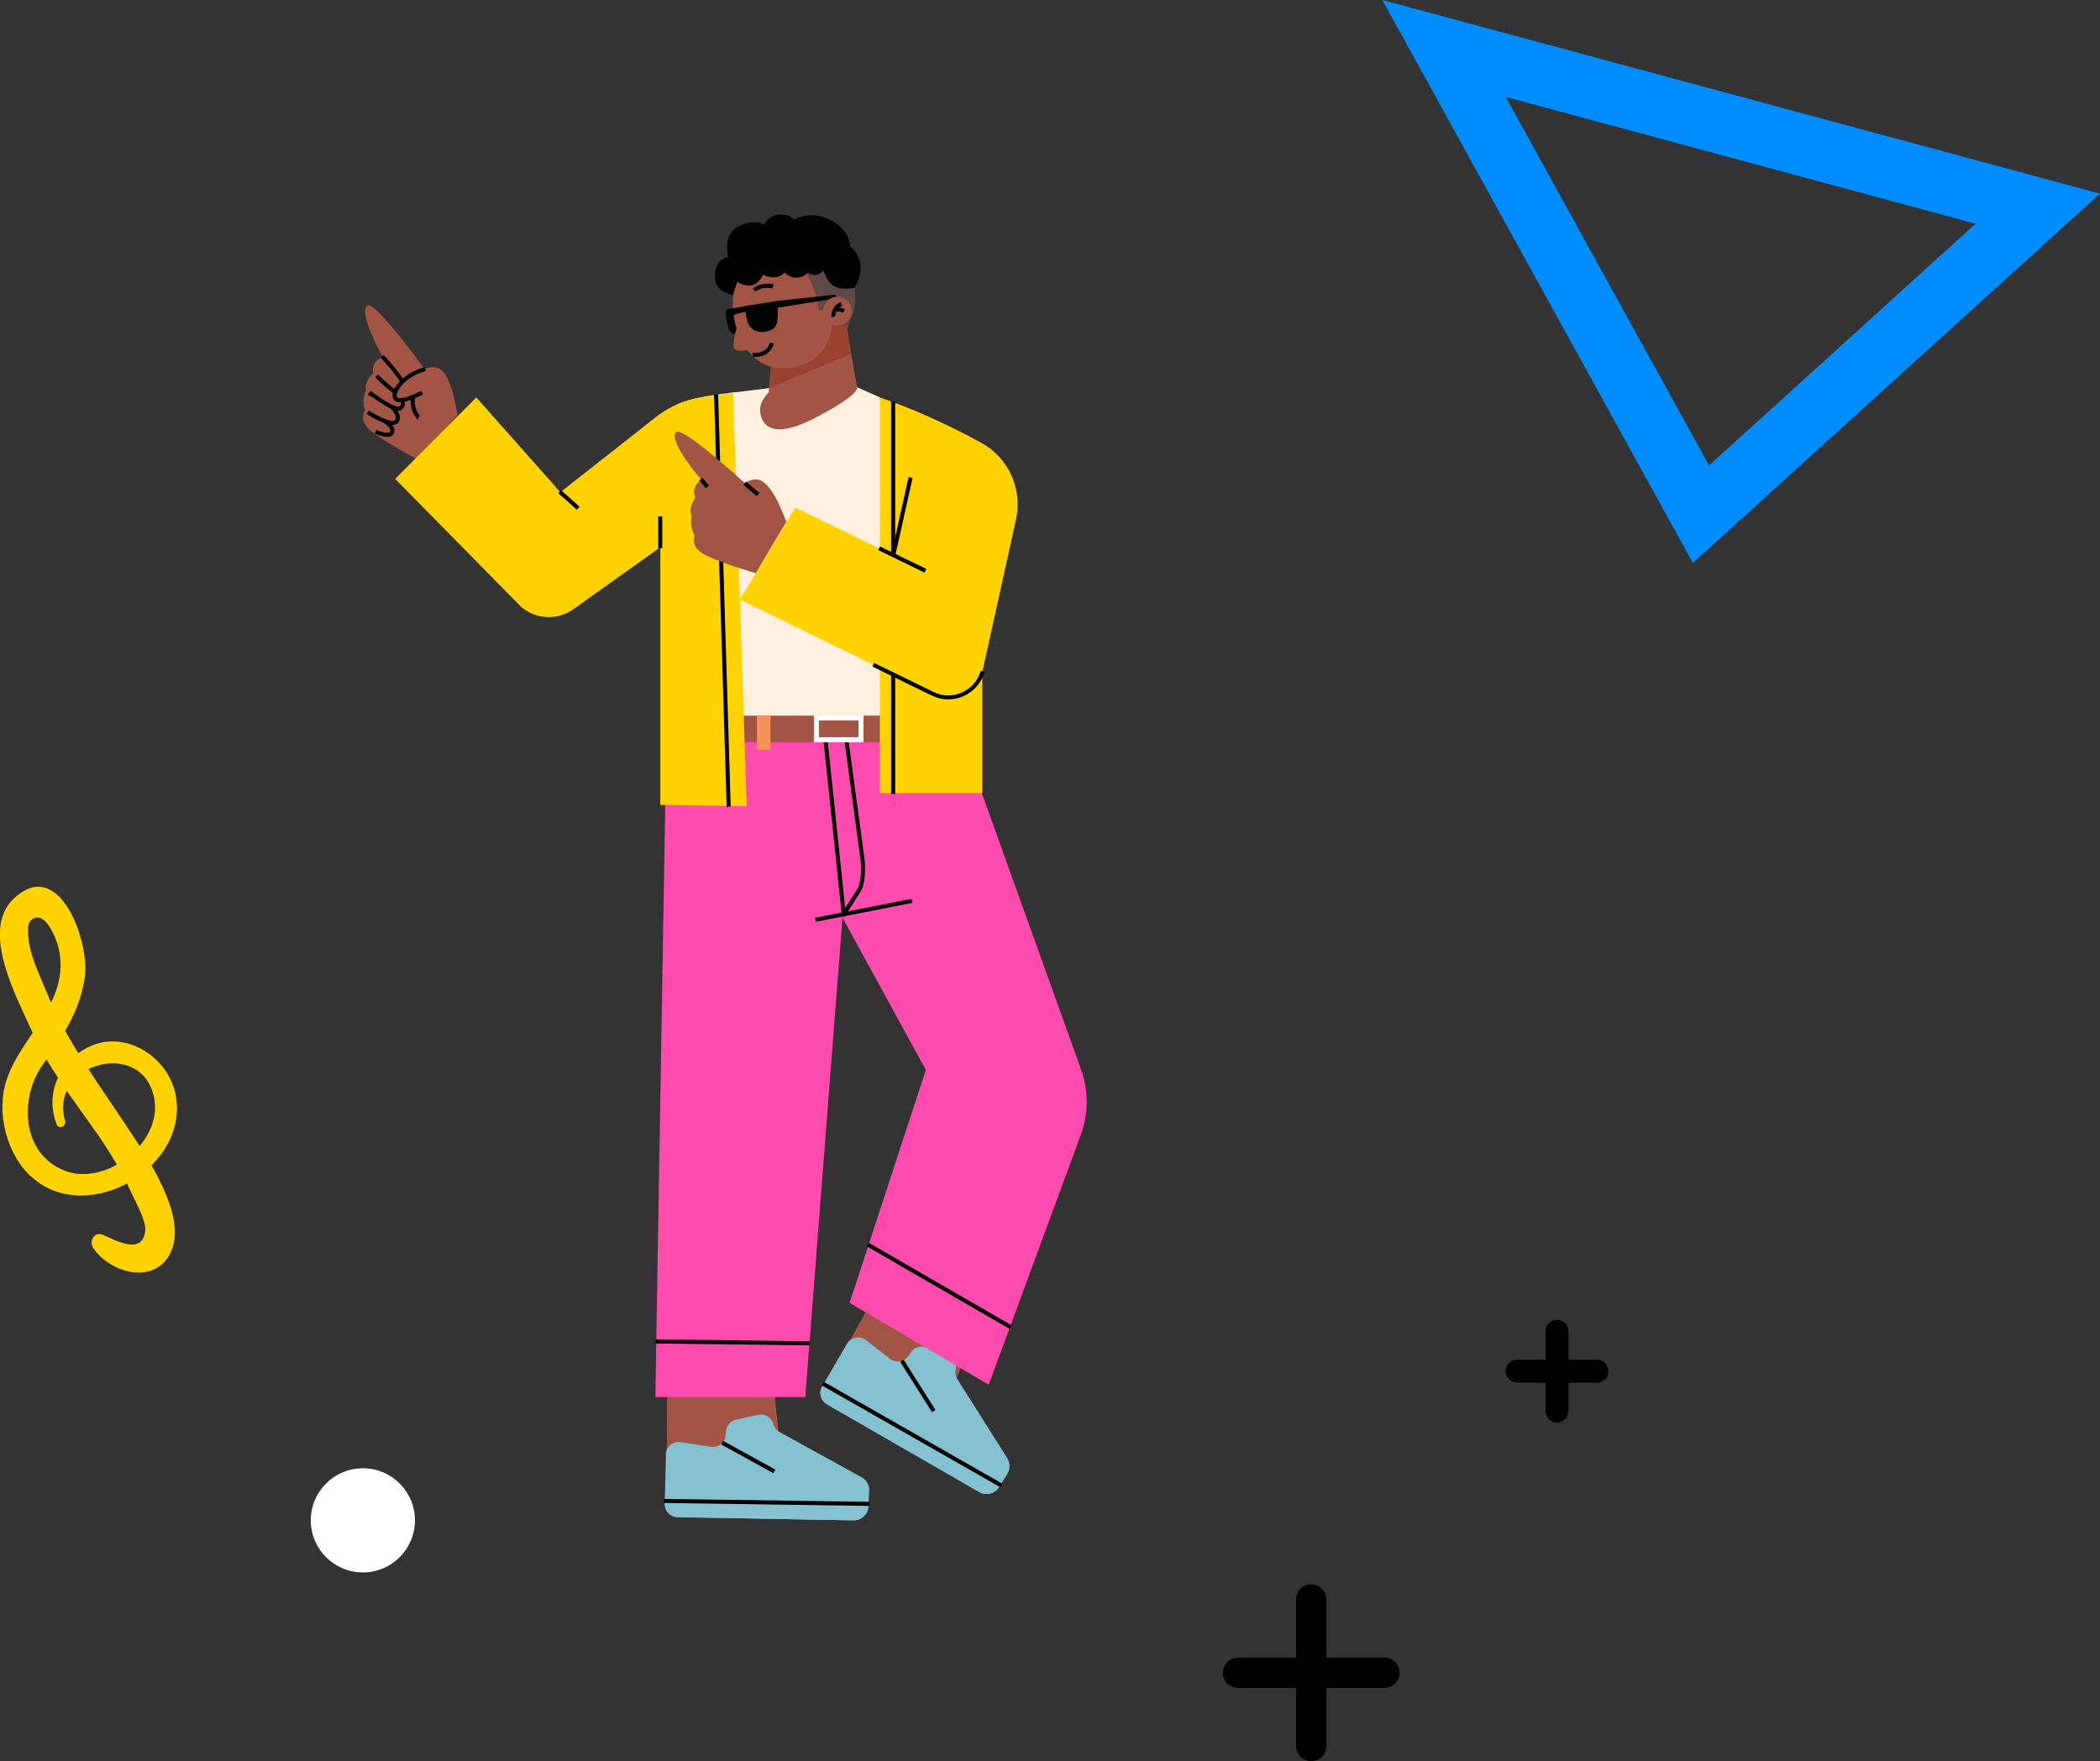 <?xml version="1.0" encoding="UTF-8"?><svg id="_レイヤー_2" xmlns="http://www.w3.org/2000/svg" viewBox="0 0 294.68 247.19"><rect x="0" y="0" width="294.68" height="247.19" fill="#333333" stroke="none"/><defs><style>.cls-1{fill:#008dff;}.cls-2{fill:#f69157;}.cls-3{fill:#ff4bae;}.cls-4{fill:#fff;}.cls-5{fill:#fff0df;}.cls-6{fill:#ffd200;}.cls-7{fill:#994230;}.cls-8{fill:#84c2d2;}.cls-9{fill:#a35545;}.cls-10{fill:#604a47;}.cls-11,.cls-12,.cls-13{stroke:#000;}.cls-11,.cls-13{stroke-width:2px;}.cls-12{stroke-miterlimit:10;stroke-width:.25px;}.cls-13{stroke-linecap:round;stroke-linejoin:round;}</style></defs><g id="_背景"><circle class="cls-4" cx="50.92" cy="213.4" r="7.31"/><g><path class="cls-9" d="m64.2,58.26s-11.31-16.43-12.66-15.38c-1.35,1.05,2.15,7.21,2.15,7.21,0,0-1.71.64-1.3,2.26,0,0-1.36,1.25-1.04,2.43,0,0-.67,1.52-.12,2.8,0,0-.92,1.15.44,2.56,1.36,1.4,6.88,4.33,6.88,4.33l5.66-6.21Z"/><path class="cls-12" d="m56.66,55.7c-1.12,0-3.55-2.46-3.83-2.75l.23-.22s.69.71,1.5,1.39c1.38,1.16,1.94,1.29,2.15,1.26.08-.01.14-.05.18-.12.39-.73-1.82-3.49-3.31-5.05l.23-.22s1,1.05,1.9,2.22c1.26,1.63,1.74,2.68,1.46,3.21-.09.16-.23.26-.41.29-.03,0-.06,0-.09,0Z"/><path class="cls-12" d="m55.91,57.53c-.59,0-1.5-.52-2.19-.95-.97-.61-1.86-1.3-1.87-1.3l.19-.25s.89.69,1.84,1.29c1.71,1.07,2.13.92,2.22.85.17-.14.26-.31.27-.52.03-.6-.61-1.26-.62-1.27l.23-.22s.74.77.71,1.51c-.02.29-.15.54-.39.75-.1.09-.24.12-.4.12Z"/><path class="cls-12" d="m55.1,59.53c-1.11,0-3.21-1.29-3.48-1.46l.17-.27s.71.44,1.51.83c1.36.66,1.86.62,2.04.54.12-.05.27-.17.32-.39.04-.23,0-.75-.82-1.59l.23-.22c.87.9.97,1.51.9,1.87-.05.28-.23.5-.5.62-.1.05-.23.07-.37.07Z"/><path class="cls-12" d="m54.36,61.19c-.19,0-.42-.03-.67-.09-.49-.12-.93-.3-.95-.31l.12-.29c.53.23,1.7.58,1.95.22.09-.13.12-.26.09-.4-.1-.46-.75-.93-.99-1.07l.16-.27s.99.59,1.14,1.28c.05.23,0,.45-.14.65-.13.19-.37.29-.72.29Z"/><path class="cls-12" d="m58.52,58.59c-1.05-1.31-.74-2.89-.72-2.96l.31.06-.16-.03.16.03s-.3,1.5.66,2.69l-.25.2Z"/><path class="cls-9" d="m64.2,58.26c-.14-.32-.68-5.77-2.73-6.59-2.06-.82-6.15,2.36-6.04,4.11.06.97,4.06-.8,4.06-.8l4.72,3.27Z"/><path class="cls-12" d="m56.13,56.33c-.23,0-.42-.04-.58-.13-.14-.09-.32-.27-.34-.62-.03-.7.51-1.44.98-1.95.79-.86,1.91-1.52,3.34-1.96l.09.3c-1.37.42-2.45,1.05-3.2,1.87-.34.38-.92,1.1-.89,1.72,0,.23.11.32.18.37.11.06.25.09.41.09.81,0,2.2-.64,2.71-.88.1-.05.18-.08.23-.1l.12.29s-.12.06-.22.1c-.96.45-2.07.91-2.84.91Z"/><path class="cls-9" d="m111.02,76.1s-11.31-16.43-12.66-15.38c-1.35,1.05,2.15,7.21,2.15,7.21,0,0-1.71.64-1.3,2.26,0,0-1.36,1.25-1.04,2.43,0,0-.67,1.52-.12,2.8,0,0-.92,1.15.44,2.56,1.36,1.4,6.88,4.33,6.88,4.33l5.66-6.21Z"/><path class="cls-12" d="m103.48,73.54c-1.12,0-3.55-2.46-3.83-2.75l.23-.22s.69.71,1.5,1.39c1.38,1.16,1.94,1.29,2.15,1.26.08-.01.14-.05.18-.12.39-.73-1.82-3.49-3.31-5.05l.23-.22s1,1.05,1.9,2.22c1.26,1.63,1.74,2.68,1.46,3.21-.09.16-.23.26-.41.29-.03,0-.06,0-.09,0Z"/><path class="cls-12" d="m102.74,75.37c-.59,0-1.5-.52-2.19-.95-.97-.61-1.86-1.3-1.87-1.3l.19-.25s.89.69,1.84,1.29c1.71,1.07,2.13.92,2.22.85.17-.14.26-.31.27-.52.03-.6-.61-1.26-.62-1.27l.23-.22s.74.77.71,1.51c-.02.29-.15.54-.39.75-.1.09-.24.12-.4.12Z"/><path class="cls-12" d="m101.93,77.37c-1.11,0-3.21-1.29-3.48-1.46l.17-.27s.71.44,1.51.83c1.36.66,1.86.62,2.04.54.12-.05.27-.17.32-.39.04-.23,0-.75-.82-1.59l.23-.22c.87.9.97,1.51.9,1.87-.05.28-.23.5-.5.62-.1.05-.23.07-.37.07Z"/><path class="cls-12" d="m101.18,79.03c-.19,0-.42-.03-.67-.09-.49-.12-.93-.3-.95-.31l.12-.29c.53.23,1.7.58,1.95.22.09-.13.12-.26.09-.4-.1-.46-.75-.93-.99-1.07l.16-.27s.99.59,1.14,1.28c.05.23,0,.45-.14.65-.13.19-.37.29-.72.29Z"/><path class="cls-12" d="m105.35,76.43c-1.05-1.31-.74-2.89-.72-2.96l.31.06-.16-.03.16.03s-.3,1.5.66,2.69l-.25.2Z"/><path class="cls-9" d="m111.02,76.1c-.14-.32-.68-5.77-2.73-6.59s-6.15,2.36-6.04,4.11c.06.97,4.06-.8,4.06-.8l4.72,3.27Z"/><path class="cls-12" d="m102.96,74.17c-.23,0-.42-.04-.58-.13-.14-.09-.32-.27-.34-.62-.03-.7.51-1.44.98-1.95.79-.86,1.91-1.52,3.34-1.96l.09.3c-1.37.42-2.45,1.05-3.2,1.87-.34.38-.92,1.1-.89,1.72,0,.23.11.32.18.37.62.37,2.5-.5,3.12-.79.1-.05.18-.08.23-.1l.12.29s-.12.06-.22.1c-.96.45-2.07.91-2.84.91Z"/><path class="cls-5" d="m107.98,54.47c-5.11.7-9.65.89-12.98,2.29l3.57,47.3h31.19l-6.28-48.28-3.17-1.41-12.32.09Z"/><polygon class="cls-9" points="122.87 181.64 117.41 191.51 132.17 198.29 137.56 185.6 122.87 181.64"/><g><path class="cls-8" d="m118.74,188.81l-3.46,5.95c-.4.86-.07,1.88.75,2.35l21.38,12.31c.97.56,2.2.25,2.79-.7l1.15-1.83c.42-.68.42-1.53,0-2.21l-7.01-11.11c-.26-.42-.35-.93-.23-1.41h0c.23-.95-.33-1.91-1.27-2.19l-3-.88c-.78-.23-1.61.08-2.05.76l-.27.41c-.58.89-1.79,1.1-2.63.47l-3.38-2.64c-.93-.7-2.28-.36-2.76.7Z"/><path class="cls-8" d="m115.57,194.27l-.28.49c-.4.86-.07,1.88.75,2.35l21.38,12.31c.97.56,2.2.25,2.79-.7l.18-.29-24.82-14.17Z"/></g><rect class="cls-12" x="128.64" y="190.47" width=".32" height="8.11" transform="translate(-83.97 98.82) rotate(-32.27)"/><rect class="cls-12" x="127.82" y="187.07" width=".32" height="28.58" transform="translate(-110.34 212.67) rotate(-60.28)"/><polygon class="cls-9" points="93.59 196.1 93.57 207.38 109.77 206.19 108.36 192.47 93.59 196.1"/><g><path class="cls-8" d="m93.44,204.37l-.16,6.88c.07.94.85,1.68,1.79,1.7l24.67.45c1.11.02,2.05-.84,2.11-1.96l.12-2.16c.04-.8-.37-1.55-1.07-1.93l-11.5-6.34c-.43-.24-.75-.64-.88-1.12h0c-.26-.94-1.21-1.52-2.17-1.3l-3.05.68c-.79.18-1.37.85-1.43,1.65l-.04.49c-.08,1.06-1.03,1.83-2.08,1.68l-4.24-.68c-1.16-.16-2.17.79-2.08,1.95Z"/><path class="cls-8" d="m93.3,210.69v.56c.06.94.84,1.68,1.78,1.7l24.67.45c1.11.02,2.05-.84,2.11-1.96l.02-.34-28.58-.41Z"/></g><path class="cls-3" d="m93.35,112.98l-1.39,83.12h21.04l5.22-67.3,11.7,21.38-10.7,32.69,19.52,11.49,12.92-35.07c1.09-2.96,1.1-6.21.04-9.17l-17.83-49.66-35.56.09-4.96,12.43Z"/><rect class="cls-12" x="104.85" y="200.46" width=".32" height="8.11" transform="translate(-124.8 197.89) rotate(-61.17)"/><rect class="cls-12" x="107.43" y="196.6" width=".32" height="28.58" transform="translate(-104.83 315.44) rotate(-89.18)"/><rect class="cls-12" x="102.66" y="177.72" width=".32" height="21.39" transform="translate(-86.83 288.93) rotate(-89.3)"/><rect class="cls-12" x="131.62" y="169.02" width=".32" height="22.89" transform="translate(-90.41 204.18) rotate(-59.95)"/><path d="m102.8,43.29s-.58.06-.84.19c-.31.15.09,3.22.93,3.37.39.07.49-.22.5-.58,0-.36-.59-2.97-.59-2.97Z"/><path class="cls-9" d="m108.21,51.16l-.35,3.91s-1.2,1.17-1.2,2.39.68,4.76,7.37,1.37c6.69-3.39,6.26-4.46,6.26-4.46l-1.74-9.56-10.35,6.35Z"/><rect class="cls-9" x="97.26" y="100.46" width="36.87" height="3.73"/><path class="cls-9" d="m104.21,43.32s-1.72,4.81-1.15,5.61c.57.8,3.39-.18,3.31-.45-.08-.27-2.16-5.16-2.16-5.16Z"/><polygon class="cls-7" points="108.21 51.16 107.98 54.47 119.44 49.65 118.49 43.66 108.21 51.16"/><path class="cls-9" d="m104.2,48.11c1.11,2,2.9,3.51,5.41,3.55,5.34.09,7.49-3.78,7.16-7.55-.21-2.4-.91-5.56-3.14-7.09-.18-.12-.36-.24-.56-.34-1.2-.61-2.78-.8-4.86-.28-1.21.3-2.3.47-3.32,1.28-2.34,1.86-2.36,5.34-1.66,7.98.22.85.55,1.68.97,2.44Z"/><path class="cls-10" d="m114.92,43.4c.04.24.54.09.81.13.05,0,.1.02.15,0,.05-.03.07-.08.1-.14.16-.41.27-.84.34-1.27.31.49.38,1.1.39,1.68.04,1.46,1.54,1.22,2.2,2.48.27-1,.12-.49.53-1.56.8-2.11.68-3.8.17-5.98-.09-.4-.23-.83-.55-1.08-.31-.24-5.82-.61-6.05-.04-.22.56,1.34,2.21,1.91,5.77Z"/><path class="cls-12" d="m105.9,49.98s-.1,0-.14,0v-.32c1.99.07,2.35-1.38,2.36-1.44l.31.07s-.41,1.69-2.53,1.69Z"/><path class="cls-12" d="m106.03,40.78l-.19-.26c1.17-.86,2.49-.51,2.55-.5l-.08.31.04-.15-.04.15s-1.23-.32-2.28.45Z"/><path d="m104.53,42.97l4.46-.72s.59,3.08-.44,3.84c-.95.71-3.32,1.02-3.79-1.41-.15-.8-.22-1.71-.22-1.71Z"/><path d="m102.78,43.29l2.69-.5.17,1s-1.25-.25-2.93.57l.06-1.07Z"/><path d="m108.88,42.26l8.13-.88c.18-.02.35.11.38.3l.12.82-.58.09-.06-.29c-.03-.18-.21-.3-.39-.28l-7.51,1.2-.28-.43c-.08-.21-.04-.51.19-.53Z"/><g><path class="cls-9" d="m116.11,45.12c.62.6,1.52.72,2.26.37.22-.1.42-.25.6-.43.77-.8.74-2.08-.06-2.85-.8-.77-2.08-.74-2.85.06-.06.06-.12.13-.17.2-.6.81-.52,1.95.22,2.66Z"/><path class="cls-12" d="m117.08,44.37h-.32c0-.07.07-1.3,1.12-1.8l.14.29c-.88.42-.94,1.5-.94,1.51Z"/><path class="cls-12" d="m118.23,43.75c-.35-.23-.95-.13-.96-.12l-.06-.31s.73-.13,1.19.17l-.17.26Z"/></g><path d="m102.83,41.38s-2.8-.41-2.52-2.97c.25-2.3,1.87-2.3,1.87-2.3,0,0-.79-3.01,1.16-4.16,2.34-1.38,3.91-.44,3.91-.44,0,0,.6-1.39,2.31-1.39,1.45,0,1.86.73,1.86.73,0,0,2.7-1.77,5.98.56,1.91,1.36,1.91,3.21,1.91,3.21,0,0,2.85,2.02.6,5.78-3.18.57-3.72-.87-4.42-2.46,0,0-.63,1.24-2.18.34-.27.37-1.69,1.37-3.23-.02,0,0-.91,1.28-3.02.3,0,0-.91,2.6-3.61,1.02l-.61,1.81Z"/><path class="cls-6" d="m102.87,55.17l-4.28.58c-2.38.32-4.63,1.28-6.51,2.76l-13.45,10.58-11.79-13.3-11.39,11.43,17.65,17.93c2.06,1.81,5.1,1.97,7.34.37l12.22-8.71v36.17l12.12.19-1.91-58Z"/><path class="cls-6" d="m123.47,55.79v55.53h14.37v-16.97l4.73-21.44c.95-4.3-1.07-8.7-4.94-10.8-4.68-2.53-9.39-4.7-14.17-6.32Z"/><path class="cls-12" d="m118.53,128.37l-.27-.17,2.16-3.34c.46-.83.62-2.26.47-4.11l-2.25-16.65.31-.04,2.25,16.67c.16,1.95-.02,3.4-.51,4.3h0s-2.16,3.36-2.16,3.36Z"/><rect class="cls-12" x="116.97" y="104.01" width=".32" height="24.35" transform="translate(-11.47 12.83) rotate(-5.98)"/><rect class="cls-12" x="114.43" y="127.61" width="13.56" height=".32" transform="translate(-22.34 25.73) rotate(-11.1)"/><rect class="cls-12" x="92.49" y="72.6" width=".32" height="4.22"/><rect class="cls-12" x="121.01" y="72.38" width="11.05" height=".32" transform="translate(28.19 180.24) rotate(-77.42)"/><rect class="cls-12" x="79.67" y="68.55" width=".32" height="3.24" transform="translate(-25.66 83.13) rotate(-48.32)"/><path class="cls-4" d="m121.17,104.18h-6.96v-3.76h6.96v3.76Zm-6.26-.7h5.56v-2.36h-5.56v2.36Z"/><rect class="cls-12" x="101.21" y="55.48" width=".32" height="57.64" transform="translate(-2.53 3.13) rotate(-1.75)"/><rect class="cls-12" x="125.17" y="56.46" width=".32" height="54.86"/><g><polygon class="cls-6" points="131.43 80.89 111.6 71.25 103.82 84.17 133.79 98.79 131.43 80.89"/><rect class="cls-12" x="126.45" y="75.06" width=".32" height="6.98" transform="translate(.59 158.03) rotate(-64.06)"/><path class="cls-12" d="m133.07,98.04c-.77,0-1.55-.18-2.26-.52l-8.23-4.02.14-.28,8.23,4.02c1.27.62,2.75.66,4.05.09,1.3-.56,2.28-1.66,2.7-3.02l.3.09c-.44,1.44-1.49,2.61-2.88,3.21-.66.28-1.35.43-2.05.43Z"/></g><rect class="cls-2" x="106.21" y="100.46" width="1.91" height="4.78"/><path class="cls-9" d="m110.34,73.23s-14.37-13.84-15.48-12.54c-1.11,1.3,3.55,6.64,3.55,6.64,0,0-1.55.97-.82,2.48,0,0-1.08,1.49-.53,2.59,0,0-.36,1.62.44,2.77,0,0-.67,1.31.94,2.42,1.61,1.1,7.6,2.87,7.6,2.87l4.3-7.22Z"/><path class="cls-9" d="m110.34,73.23c-.2-.29-1.82-5.51-3.99-5.91-2.18-.39-5.55,3.54-5.1,5.23.25.94,3.82-1.59,3.82-1.59l5.28,2.27Z"/><rect class="cls-12" x="105.27" y="67.51" width=".32" height="2.22" transform="translate(-15.05 104.78) rotate(-49.76)"/><rect class="cls-12" x="98.63" y="67.19" width=".32" height="1.18" transform="translate(-20.48 79.05) rotate(-39.85)"/></g><path class="cls-13" d="m224.09,191.85h-4.99v-4.99c0-.34-.28-.61-.61-.61s-.61.28-.61.61v4.99h-4.99c-.34,0-.61.28-.61.61s.28.61.61.61h4.99v4.99c0,.34.28.61.61.61s.61-.28.61-.61v-4.99h4.99c.34,0,.61-.28.61-.61s-.28-.61-.61-.61Z"/><path class="cls-11" d="m194.28,233.66h-9.15v-9.15c0-.62-.5-1.13-1.13-1.13s-1.13.5-1.13,1.13v9.15h-9.15c-.62,0-1.13.5-1.13,1.13s.5,1.13,1.13,1.13h9.15v9.15c0,.62.5,1.13,1.13,1.13s1.13-.5,1.13-1.13v-9.15h9.15c.62,0,1.13-.5,1.13-1.13s-.5-1.13-1.13-1.13Z"/><g><path class="cls-6" d="m9.12,157.29c-2.3-8.11,11.1-11.74,12.55-2.93,1.01,6.15-6.88,12.21-12.61,9.95-6.04-2.38-6.37-10.1-3.14-14.75,2.77-3.97,5.25-7.42,5.98-12.37.72-4.9-3.57-17.24-10.03-11-4.67,4.51.56,13.92,2.55,18.42,2.28,5.16,5.74,9.57,8.96,14.16,1.91,2.72,3.66,5.54,5.02,8.58.59,1.32,2.15,4.01,1.98,5.43-.43,3.49-4.15,1.29-5.98.53-1.16-.48-1.93.9-1.34,1.81,2.37,3.67,9.04,5.45,11.05.29,1.99-5.12-3.52-13.04-6.18-17.08-4.21-6.41-8.6-12.14-11.5-19.32-.96-2.38-2.38-5.17-2.47-7.79-.02-.59-.15-1.56.37-2.03,1.95-1.77,3.65,2.72,3.91,3.92,1.65,7.66-5.15,12.02-7.3,18.42-1.55,4.59-.03,10.63,3.64,13.81,7.87,6.83,22.24-1.64,20.02-11.88-1.1-5.09-6.85-8.83-11.83-6.65-4.31,1.88-6.56,6.64-4.82,11,.32.79,1.4.26,1.18-.51h0Z"/><path class="cls-6" d="m7.34,145.42c-.22.11-.98-.87-2.01-2.56-1.02-1.7-2.36-4.12-3.34-7.07-.47-1.49-.81-2.92-.88-4.36-.07-1.41.31-2.84,1.04-3.73.69-.91,1.58-1.33,2.2-1.42.63-.08.96.08.95.19,0,.13-.3.22-.73.47-.42.25-.97.71-1.37,1.46-.41.74-.57,1.73-.44,2.91.13,1.17.49,2.54.93,3.91.92,2.77,2.05,5.23,2.77,7.06.74,1.83,1.1,3.02.88,3.13Z"/><path class="cls-6" d="m16.77,160.57c.21-.13,1.09.82,2.32,2.49.62.84,1.32,1.85,2.06,3.02.73,1.15,1.57,2.52,2.03,4.2.48,1.66.37,3.52-.37,4.93-.36.71-.87,1.31-1.45,1.75-.58.44-1.26.69-1.85.76-1.21.17-2.17-.24-2.67-.65-.51-.43-.6-.8-.52-.87.1-.09.38.1.87.26.48.16,1.24.28,2.07.02.83-.23,1.61-.91,2.07-1.98.46-1.06.52-2.38.13-3.75-.37-1.38-1.07-2.63-1.72-3.83-.65-1.19-1.24-2.27-1.71-3.18-.95-1.84-1.45-3.03-1.24-3.17Z"/></g><path class="cls-1" d="m211.3,13.6l65.92,17.8-37.4,33.93-28.53-51.72M193.97,0l43.58,79.01,57.12-51.83L193.97,0h0Z"/></g></svg>